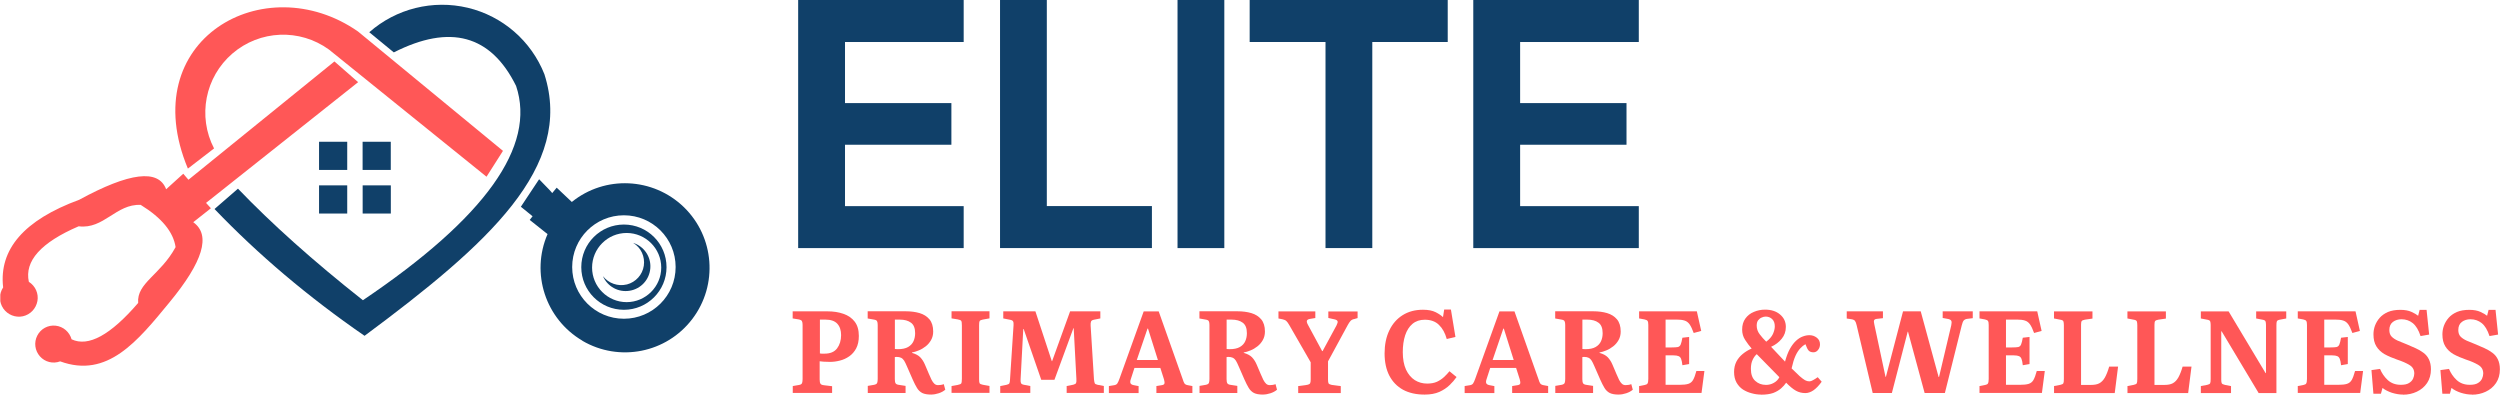<?xml version="1.0" encoding="UTF-8"?> <svg xmlns="http://www.w3.org/2000/svg" xmlns:xlink="http://www.w3.org/1999/xlink" id="Layer_1" viewBox="0 0 486.21 76.74"><defs><style>.cls-1{fill:none;}.cls-2,.cls-3{fill:#ff5757;}.cls-2,.cls-4{fill-rule:evenodd;}.cls-5{clip-path:url(#clippath-1);}.cls-6,.cls-4{fill:#104069;}.cls-7{clip-path:url(#clippath);}</style><clipPath id="clippath"><rect class="cls-1" x=".06" y="11.26" width="69.65" height="60"></rect></clipPath><clipPath id="clippath-1"><rect class="cls-1" x="100.37" y="33.93" width="37.69" height="34.67"></rect></clipPath></defs><path class="cls-4" d="M46.27,36.68c6.52,6.8,14.62,14.06,24.31,21.71,23.81-16.05,33.73-29.95,29.79-41.68-4.9-9.91-12.82-12.08-23.78-6.52l-4.77-3.92C77.04,1.67,84.19-.1,90.97,1.51c6.78,1.62,12.34,6.44,14.91,12.93,5.75,18.03-10.88,32.99-34.98,50.87-11.02-7.6-20.73-15.84-29.18-24.66l4.6-3.99-.05.03Z"></path><g class="cls-7"><path class="cls-2" d="M37.63,43.25c3.42,2.49,1.85,7.65-4.66,15.54-6.22,7.57-12.08,14.86-21.27,11.49-1.4.53-2.96.13-3.94-.98-.98-1.11-1.19-2.7-.51-4.03s2.09-2.09,3.57-1.93c1.48.16,2.7,1.22,3.1,2.65,3.26,1.54,7.57-.82,12.95-7.07-.32-3.9,4.34-5.43,7.28-10.86-.45-2.97-2.7-5.69-6.78-8.21-4.79-.24-7.18,4.79-12.07,4.16-7.34,3.15-10.57,6.76-9.69,10.8,1.27.8,1.93,2.28,1.67,3.73-.27,1.48-1.38,2.65-2.83,2.97s-2.96-.29-3.81-1.51c-.85-1.24-.85-2.86-.03-4.1-.85-7.42,4.08-13.11,14.8-17.05,9.77-5.32,15.41-6.02,16.9-2.04l3.33-3.02,1.01,1.17,28.39-23.01,4.61,4.03-29.58,23.48.95,1.04-3.44,2.72.05.03Z"></path></g><path class="cls-2" d="M41.63,28.87l-5.09,3.92C26.09,7.73,51.43-6.54,69.62,6.12l28.2,23.22-3.2,5.03-30.64-24.73c-5.69-4.13-13.45-3.81-18.78.77-5.32,4.58-6.81,12.21-3.57,18.46Z"></path><g class="cls-5"><path class="cls-4" d="M113.27,66.26c-7.18-4.21-10.09-13.11-6.78-20.73l-3.47-2.76.56-.71-2.28-1.85,3.55-5.35c1.72,1.74,2.57,2.65,2.54,2.7l.88-1.06,2.94,2.78c6.46-5.22,15.81-4.79,21.8,1.01,5.96,5.8,6.67,15.12,1.64,21.74-5.03,6.63-14.22,8.45-21.4,4.24h.03ZM121.34,41.87c-5.56,0-10.06,4.51-10.06,10.06s4.5,10.06,10.06,10.06,10.06-4.5,10.06-10.06-4.51-10.06-10.06-10.06Z"></path></g><path class="cls-4" d="M113.05,51.96c0-4.58,3.71-8.29,8.29-8.29s8.29,3.71,8.29,8.29-3.71,8.29-8.29,8.29-8.29-3.71-8.29-8.29ZM121.87,45.31c-3.7,0-6.72,3.02-6.72,6.73s3.02,6.72,6.72,6.72,6.73-3.02,6.73-6.72-3.02-6.73-6.73-6.73Z"></path><path class="cls-4" d="M121.93,55.32c1.72-.45,3.02-1.88,3.28-3.63.27-1.75-.53-3.53-2.07-4.45,2.12.66,3.5,2.7,3.34,4.9-.16,2.22-1.8,4.03-4,4.4s-4.34-.8-5.21-2.83c1.08,1.4,2.91,2.04,4.64,1.61h.03Z"></path><path class="cls-4" d="M76,27.57h-5.48v5.48h5.48v-5.48ZM67.53,27.57h-5.48v5.48h5.48v-5.48ZM62.05,36.05v5.48h5.48v-5.48h-5.48ZM70.53,41.53h5.48v-5.48h-5.48v5.48Z"></path><path class="cls-6" d="M187.42,48.25h-32.19V0h32.19v8.17h-23.08v11.88h20.69v8.1h-20.69v11.94h23.08v8.17Z"></path><path class="cls-6" d="M224.03,48.25h-29.54V0h9.1v40.08h20.44v8.17Z"></path><path class="cls-6" d="M238.11,48.25h-9.1V0h9.1v48.25Z"></path><path class="cls-6" d="M266.89,48.25h-9.1V8.17h-14.75V0h38.52v8.17h-14.67v40.08Z"></path><path class="cls-6" d="M318.72,48.25h-32.19V0h32.19v8.17h-23.08v11.88h20.69v8.1h-20.69v11.94h23.08v8.17Z"></path><path class="cls-3" d="M154.18,76.43v-1.35l1.21-.21c.33-.05.53-.18.6-.38.07-.19.1-.46.1-.79v-10.5c0-.34-.04-.59-.13-.75-.07-.15-.28-.26-.63-.33l-1.17-.19v-1.38h6.79c1.14,0,2.17.16,3.08.48.93.32,1.66.83,2.19,1.52.54.7.81,1.63.81,2.79,0,.96-.18,1.77-.52,2.42-.35.64-.8,1.16-1.35,1.54-.56.39-1.17.67-1.83.83-.66.17-1.29.25-1.9.25-.43,0-.85-.01-1.27-.04-.41-.04-.66-.07-.75-.08v3.54c0,.38.05.65.15.81.09.17.32.27.69.31l1.58.19v1.31h-7.67ZM160.35,68.78c1.13,0,1.94-.34,2.46-1.04.51-.69.77-1.55.77-2.56,0-.93-.24-1.67-.73-2.21-.49-.54-1.26-.81-2.31-.81h-1.08v6.58c.11.02.23.03.35.04h.54Z"></path><path class="cls-3" d="M181.13,76.74c-.75,0-1.34-.1-1.77-.31-.42-.22-.76-.55-1.02-.98-.27-.44-.54-.98-.83-1.63l-1.13-2.58c-.2-.47-.38-.84-.54-1.1-.17-.26-.37-.45-.6-.56-.22-.11-.52-.17-.9-.17-.08,0-.19.02-.31.04v4.29c0,.38.05.65.15.81.11.17.34.27.71.31l1.23.19v1.38h-7.35v-1.38l1.23-.21c.33-.07.53-.19.6-.38.07-.19.1-.46.1-.79v-10.46c0-.34-.04-.59-.13-.75-.07-.15-.28-.26-.63-.31l-1.19-.21v-1.4h7.4c1,0,1.9.12,2.69.35.8.24,1.44.64,1.92,1.21.48.57.73,1.36.73,2.38,0,.63-.14,1.18-.42,1.67-.27.47-.61.88-1.04,1.21-.42.33-.87.6-1.35.79-.47.2-.91.33-1.31.4v.08c.71.2,1.24.48,1.6.85.36.38.67.85.92,1.44l.77,1.81c.19.43.36.81.52,1.15.17.32.34.57.54.75.19.18.43.27.71.27.17,0,.34-.01.54-.04.19-.03.39-.07.58-.15l.29,1.08c-.33.29-.76.52-1.27.69-.52.17-.99.25-1.44.25ZM174.63,67.91c.83,0,1.49-.14,1.98-.42.5-.29.85-.67,1.06-1.15.21-.47.31-.98.31-1.54,0-.97-.27-1.65-.81-2.04-.53-.4-1.26-.6-2.19-.6h-.94v5.71s.05.01.15.02c.11.02.26.02.44.02Z"></path><path class="cls-3" d="M185.06,76.43v-1.35l1.17-.21c.39-.08.63-.18.71-.29.08-.13.13-.42.13-.9v-10.38c0-.47-.04-.77-.13-.9s-.32-.22-.71-.29l-1.17-.19v-1.38h7.38v1.38l-1.29.23c-.33.06-.54.16-.63.29-.07.13-.1.41-.1.83v10.5c0,.38.03.64.1.77.08.13.29.22.63.29l1.29.23v1.35h-7.38Z"></path><path class="cls-3" d="M194.53,76.43v-1.35l1.19-.23c.32-.07.51-.17.58-.29.07-.13.11-.35.13-.69l.69-10.63c.03-.34-.01-.59-.1-.75-.08-.15-.29-.26-.63-.31l-1.27-.25v-1.38h6.25l3.19,9.69h.06l3.5-9.69h5.88v1.38l-1.25.25c-.31.06-.49.18-.56.35-.07.18-.1.45-.08.79l.65,10.46c.04.35.09.6.15.75.05.14.25.24.58.31l1.19.23v1.35h-7.23v-1.35l1.29-.25c.3-.08.48-.19.54-.33.07-.15.09-.44.06-.85l-.52-9.81h-.06l-3.69,10.04h-2.56l-3.42-9.88h-.08l-.52,9.77c-.02.35.01.6.08.75.07.16.27.27.6.33l1.21.23v1.35h-5.83Z"></path><path class="cls-3" d="M215.66,76.43v-1.35l1.06-.17c.28-.05.47-.17.58-.33.13-.18.26-.48.42-.92l4.71-13.1h2.92l4.67,13.19c.11.36.22.64.33.81.13.18.34.3.65.35l.9.17v1.35h-7v-1.35l1.04-.17c.3-.04.48-.15.52-.31.05-.17.03-.44-.08-.81l-.71-2.23h-5.04l-.69,2.13c-.13.36-.16.64-.08.83.07.18.27.31.6.38l.98.19v1.35h-5.77ZM221.09,70.01h4.1l-1.92-6.1h-.1l-2.08,6.1Z"></path><path class="cls-3" d="M245.65,76.74c-.75,0-1.34-.1-1.77-.31-.42-.22-.76-.55-1.02-.98-.27-.44-.54-.98-.83-1.63l-1.13-2.58c-.2-.47-.38-.84-.54-1.1-.17-.26-.37-.45-.6-.56-.22-.11-.52-.17-.9-.17-.08,0-.19.02-.31.04v4.29c0,.38.05.65.15.81.11.17.34.27.71.31l1.23.19v1.38h-7.35v-1.38l1.23-.21c.33-.07.53-.19.6-.38.07-.19.1-.46.1-.79v-10.46c0-.34-.04-.59-.13-.75-.07-.15-.28-.26-.63-.31l-1.19-.21v-1.4h7.4c1,0,1.9.12,2.69.35.8.24,1.44.64,1.92,1.21.48.57.73,1.36.73,2.38,0,.63-.14,1.18-.42,1.67-.27.47-.61.88-1.04,1.21-.42.33-.87.6-1.35.79-.47.2-.91.33-1.31.4v.08c.71.2,1.24.48,1.6.85.36.38.67.85.92,1.44l.77,1.81c.19.43.36.81.52,1.15.17.32.34.57.54.75.19.18.43.27.71.27.17,0,.34-.01.54-.04.19-.03.39-.07.58-.15l.29,1.08c-.33.29-.76.52-1.27.69-.52.17-.99.25-1.44.25ZM239.15,67.91c.83,0,1.49-.14,1.98-.42.5-.29.85-.67,1.06-1.15.21-.47.31-.98.31-1.54,0-.97-.27-1.65-.81-2.04-.53-.4-1.26-.6-2.19-.6h-.94v5.71s.05.01.15.02c.11.02.26.02.44.02Z"></path><path class="cls-3" d="M252.48,76.43v-1.35l1.73-.23c.33-.07.53-.18.6-.33.07-.17.1-.42.1-.75v-3.31l-4.15-7.21c-.21-.38-.41-.65-.58-.81-.18-.17-.44-.28-.77-.35l-.77-.15v-1.38h7.17v1.29l-1.02.17c-.31.04-.51.15-.6.31-.08.17-.03.44.17.81l2.77,5.13h.1l2.71-5c.19-.38.26-.65.19-.81-.07-.17-.27-.28-.58-.35l-1.21-.27v-1.27h5.69v1.29l-.65.19c-.28.04-.52.16-.71.35-.18.2-.39.49-.6.9l-3.79,6.98v3.52c0,.35.03.6.1.75.08.14.29.24.63.31l1.75.23v1.35h-8.27Z"></path><path class="cls-3" d="M277.06,76.74c-1.63,0-3.02-.31-4.19-.94-1.16-.64-2.04-1.55-2.67-2.75-.61-1.19-.92-2.63-.92-4.31s.3-3.21.92-4.48c.61-1.28,1.47-2.26,2.58-2.96,1.13-.71,2.44-1.06,3.96-1.06,1.03,0,1.85.16,2.48.48.63.32,1.09.64,1.42.96l.23-1.48h1.31l.88,5.33-1.69.4c-.32-1.18-.83-2.09-1.52-2.75-.68-.67-1.6-1-2.75-1-.96,0-1.76.27-2.4.81-.64.54-1.11,1.29-1.42,2.23-.31.95-.46,2.04-.46,3.27,0,1.35.21,2.48.63,3.4.43.91,1,1.58,1.71,2.04.72.45,1.52.67,2.4.67.73,0,1.36-.11,1.9-.35.53-.25.98-.55,1.38-.92.4-.38.76-.75,1.06-1.13l1.38,1.13c-.36.52-.81,1.04-1.35,1.56-.54.53-1.21.97-2,1.33-.78.34-1.73.52-2.85.52Z"></path><path class="cls-3" d="M284.85,76.43v-1.35l1.06-.17c.28-.05.47-.17.58-.33.13-.18.26-.48.42-.92l4.71-13.1h2.92l4.67,13.19c.11.36.22.64.33.81.13.18.34.3.65.35l.9.17v1.35h-7v-1.35l1.04-.17c.3-.04.48-.15.52-.31.05-.17.03-.44-.08-.81l-.71-2.23h-5.04l-.69,2.13c-.13.36-.16.64-.08.83.07.18.27.31.6.38l.98.19v1.35h-5.77ZM290.29,70.01h4.1l-1.92-6.1h-.1l-2.08,6.1Z"></path><path class="cls-3" d="M314.84,76.74c-.75,0-1.34-.1-1.77-.31-.42-.22-.76-.55-1.02-.98-.27-.44-.54-.98-.83-1.63l-1.13-2.58c-.2-.47-.38-.84-.54-1.1-.17-.26-.37-.45-.6-.56-.22-.11-.52-.17-.9-.17-.08,0-.19.02-.31.04v4.29c0,.38.05.65.15.81.11.17.34.27.71.31l1.23.19v1.38h-7.35v-1.38l1.23-.21c.33-.07.53-.19.6-.38.07-.19.1-.46.1-.79v-10.46c0-.34-.04-.59-.13-.75-.07-.15-.28-.26-.63-.31l-1.19-.21v-1.4h7.4c1,0,1.9.12,2.69.35.8.24,1.44.64,1.92,1.21.48.57.73,1.36.73,2.38,0,.63-.14,1.18-.42,1.67-.27.47-.61.88-1.04,1.21-.42.33-.87.6-1.35.79-.47.2-.91.33-1.31.4v.08c.71.2,1.24.48,1.6.85.36.38.67.85.92,1.44l.77,1.81c.19.43.36.81.52,1.15.17.32.34.57.54.75.19.18.43.27.71.27.17,0,.34-.01.54-.04.19-.03.39-.07.58-.15l.29,1.08c-.33.29-.76.52-1.27.69-.52.17-.99.25-1.44.25ZM308.34,67.91c.83,0,1.49-.14,1.98-.42.5-.29.85-.67,1.06-1.15.21-.47.31-.98.31-1.54,0-.97-.27-1.65-.81-2.04-.53-.4-1.26-.6-2.19-.6h-.94v5.71s.05.01.15.02c.11.02.26.02.44.02Z"></path><path class="cls-3" d="M318.78,76.43v-1.35l1.1-.21c.28-.05.46-.15.54-.29.09-.15.15-.44.15-.88v-10.5c0-.4-.05-.67-.15-.79-.08-.13-.29-.22-.6-.29l-1.04-.19v-1.38h11.23l.85,3.81-1.46.4c-.27-.73-.53-1.29-.79-1.67-.27-.38-.6-.63-1-.75-.39-.13-.93-.19-1.6-.19h-2.08v5.42h1.17c.57,0,.98-.03,1.23-.08.25-.07.43-.23.54-.5.11-.26.22-.7.33-1.31l1.31-.15v5.27l-1.31.23c-.06-.55-.14-.96-.25-1.23-.11-.28-.28-.46-.5-.54-.21-.09-.54-.15-.98-.15h-1.54v5.73h2.69c.75,0,1.32-.06,1.73-.19.4-.13.71-.38.92-.75.22-.38.44-.96.65-1.75h1.56l-.56,4.27h-12.13Z"></path><path class="cls-3" d="M342.46,76.74c-.57,0-1.16-.08-1.77-.25-.61-.15-1.18-.4-1.71-.73-.52-.34-.93-.8-1.25-1.35-.32-.57-.48-1.26-.48-2.08,0-.73.15-1.4.44-1.98.3-.58.72-1.09,1.25-1.52.53-.43,1.1-.78,1.73-1.04-.46-.53-.89-1.09-1.27-1.69-.39-.59-.58-1.26-.58-2,0-.86.21-1.57.63-2.15.42-.58.96-1.01,1.65-1.29.68-.29,1.4-.44,2.17-.44,1.21,0,2.18.31,2.92.94.75.63,1.13,1.43,1.13,2.42,0,.89-.27,1.66-.81,2.31-.53.66-1.22,1.18-2.06,1.56l2.71,2.88c.28-1.01.59-1.84.96-2.5.38-.67.78-1.19,1.21-1.58.43-.39.86-.66,1.29-.81.44-.17.88-.25,1.29-.25.53,0,1,.16,1.42.48.42.32.63.75.63,1.29,0,.43-.13.8-.38,1.1-.24.31-.54.46-.9.46s-.68-.1-.9-.31c-.21-.22-.43-.65-.65-1.27-.33.18-.67.45-1,.81-.33.35-.65.83-.94,1.46-.28.63-.53,1.44-.75,2.44.64.63,1.16,1.13,1.56,1.5.42.36.76.63,1.04.79.29.16.57.23.85.23.21,0,.44-.07.71-.23.28-.15.58-.34.92-.58l.77.88c-.54.75-1.08,1.31-1.6,1.67-.53.36-1.06.54-1.58.54-.66,0-1.27-.15-1.83-.46-.57-.32-1.2-.84-1.9-1.56-.25.38-.58.74-.98,1.1-.41.36-.92.66-1.54.9-.63.22-1.42.33-2.38.33ZM343.42,74.86c.57,0,1.09-.13,1.56-.4.48-.26.84-.63,1.08-1.1l-4.4-4.48c-.29.24-.56.6-.79,1.08-.24.49-.35,1.08-.35,1.77,0,1.06.28,1.84.85,2.35.57.52,1.25.77,2.04.77ZM343.51,66.45c.64-.48,1.07-.99,1.31-1.52.23-.53.35-1.01.35-1.46,0-.63-.18-1.09-.52-1.42-.35-.32-.77-.48-1.25-.48-.25,0-.52.06-.79.19-.27.11-.49.29-.69.54-.18.25-.27.59-.27,1.02,0,.61.19,1.18.58,1.69.39.52.81.99,1.27,1.44Z"></path><path class="cls-3" d="M364.21,76.43l-3.13-13.21c-.1-.42-.21-.69-.33-.83-.13-.15-.35-.26-.69-.31l-.9-.13v-1.4h7.04v1.33l-1.15.13c-.31.03-.49.12-.56.27-.07.16-.06.43.04.83l2.17,10.17h.08l3.33-12.73h3.44l3.48,12.77h.08l2.38-10.06c.08-.39.09-.67.02-.83-.07-.18-.26-.3-.56-.38l-1.13-.21v-1.29h5.85v1.33l-1.06.13c-.28.03-.5.13-.67.29-.16.17-.29.48-.4.94l-3.29,13.19h-3.94l-3.23-11.92h-.06l-3.08,11.92h-3.75Z"></path><path class="cls-3" d="M384.98,76.43v-1.35l1.1-.21c.28-.05.46-.15.54-.29.09-.15.15-.44.15-.88v-10.5c0-.4-.05-.67-.15-.79-.08-.13-.29-.22-.6-.29l-1.04-.19v-1.38h11.23l.85,3.81-1.46.4c-.27-.73-.53-1.29-.79-1.67-.27-.38-.6-.63-1-.75-.39-.13-.93-.19-1.6-.19h-2.08v5.42h1.17c.57,0,.98-.03,1.23-.08.25-.07.43-.23.54-.5.11-.26.22-.7.33-1.31l1.31-.15v5.27l-1.31.23c-.06-.55-.14-.96-.25-1.23-.11-.28-.28-.46-.5-.54-.21-.09-.54-.15-.98-.15h-1.54v5.73h2.69c.75,0,1.32-.06,1.73-.19.4-.13.71-.38.92-.75.22-.38.44-.96.65-1.75h1.56l-.56,4.27h-12.13Z"></path><path class="cls-3" d="M399.48,76.43v-1.35l1.21-.23c.33-.07.53-.17.6-.31.07-.14.1-.42.1-.85v-10.46c0-.34-.04-.59-.1-.75-.06-.15-.27-.26-.63-.31l-1.19-.23v-1.38h7.48v1.4l-1.46.21c-.33.06-.54.15-.63.27s-.13.36-.13.71v11.71h1.96c.65,0,1.18-.1,1.58-.31.42-.22.78-.59,1.08-1.1.3-.53.59-1.24.85-2.15h1.73l-.65,5.15h-11.83Z"></path><path class="cls-3" d="M413.76,76.43v-1.35l1.21-.23c.33-.07.53-.17.6-.31.07-.14.1-.42.1-.85v-10.46c0-.34-.04-.59-.1-.75-.06-.15-.27-.26-.63-.31l-1.19-.23v-1.38h7.48v1.4l-1.46.21c-.33.06-.54.15-.63.27s-.13.36-.13.71v11.71h1.96c.65,0,1.18-.1,1.58-.31.42-.22.78-.59,1.08-1.1.3-.53.59-1.24.85-2.15h1.73l-.65,5.15h-11.83Z"></path><path class="cls-3" d="M428.03,76.43v-1.35l1.23-.23c.32-.07.51-.17.58-.31.07-.15.1-.43.1-.83v-10.5c0-.34-.04-.59-.1-.73-.07-.15-.27-.26-.6-.31l-1.21-.23v-1.38h5.4l7.19,12h.08v-9.35c0-.34-.04-.59-.1-.73-.07-.15-.27-.26-.6-.31l-1.21-.23v-1.38h5.85v1.38l-1.23.23c-.33.06-.54.17-.6.33-.06.16-.08.42-.08.79v13.15h-3.46l-7.19-12h-.08v9.38c0,.35.03.59.1.73.08.13.29.23.63.31l1.17.23v1.35h-5.85Z"></path><path class="cls-3" d="M446.88,76.43v-1.35l1.1-.21c.28-.05.46-.15.54-.29.09-.15.15-.44.15-.88v-10.5c0-.4-.05-.67-.15-.79-.08-.13-.29-.22-.6-.29l-1.04-.19v-1.38h11.23l.85,3.81-1.46.4c-.27-.73-.53-1.29-.79-1.67-.27-.38-.6-.63-1-.75-.39-.13-.93-.19-1.6-.19h-2.08v5.42h1.17c.57,0,.98-.03,1.23-.08.25-.07.43-.23.54-.5.11-.26.22-.7.33-1.31l1.31-.15v5.27l-1.31.23c-.06-.55-.14-.96-.25-1.23-.11-.28-.28-.46-.5-.54-.21-.09-.54-.15-.98-.15h-1.54v5.73h2.69c.75,0,1.32-.06,1.73-.19.4-.13.71-.38.92-.75.22-.38.44-.96.65-1.75h1.56l-.56,4.27h-12.13Z"></path><path class="cls-3" d="M467.36,76.74c-.71,0-1.43-.12-2.17-.35-.74-.25-1.35-.56-1.83-.94l-.31,1.13h-1.46l-.38-4.6,1.67-.23c.34.83.84,1.56,1.5,2.17.67.61,1.51.92,2.54.92.69,0,1.23-.11,1.6-.35.38-.23.64-.52.79-.85.15-.34.23-.68.23-1,0-.73-.31-1.28-.94-1.65-.61-.38-1.42-.73-2.42-1.06-.93-.32-1.74-.67-2.44-1.06-.68-.4-1.21-.91-1.58-1.52-.38-.61-.56-1.39-.56-2.33,0-.55.09-1.11.29-1.67.21-.55.51-1.07.92-1.54.42-.47.95-.84,1.6-1.13.67-.28,1.47-.42,2.42-.42.89,0,1.61.14,2.17.4.55.25.98.5,1.29.75l.29-1.15h1.35l.5,4.81-1.67.29c-.39-1.19-.9-2.03-1.52-2.52-.63-.5-1.35-.75-2.19-.75-.66,0-1.21.18-1.67.52-.46.35-.69.88-.69,1.58,0,.54.15.97.44,1.27.3.31.71.58,1.23.81.53.22,1.13.47,1.79.73.57.24,1.13.48,1.67.73.55.25,1.05.54,1.5.88.44.32.8.74,1.06,1.27.26.53.4,1.18.4,1.94,0,1.03-.25,1.92-.75,2.67-.5.74-1.17,1.3-2,1.69-.82.39-1.72.58-2.69.58Z"></path><path class="cls-3" d="M480.77,76.74c-.71,0-1.43-.12-2.17-.35-.74-.25-1.35-.56-1.83-.94l-.31,1.13h-1.46l-.38-4.6,1.67-.23c.34.83.84,1.56,1.5,2.17.67.61,1.51.92,2.54.92.69,0,1.23-.11,1.6-.35.38-.23.64-.52.79-.85.15-.34.23-.68.23-1,0-.73-.31-1.28-.94-1.65-.61-.38-1.42-.73-2.42-1.06-.93-.32-1.74-.67-2.44-1.06-.68-.4-1.21-.91-1.58-1.52-.38-.61-.56-1.39-.56-2.33,0-.55.09-1.11.29-1.67.21-.55.51-1.07.92-1.54.42-.47.95-.84,1.6-1.13.67-.28,1.47-.42,2.42-.42.89,0,1.61.14,2.17.4.55.25.98.5,1.29.75l.29-1.15h1.35l.5,4.81-1.67.29c-.39-1.19-.9-2.03-1.52-2.52-.63-.5-1.35-.75-2.19-.75-.66,0-1.21.18-1.67.52-.46.35-.69.88-.69,1.58,0,.54.15.97.44,1.27.3.31.71.58,1.23.81.53.22,1.13.47,1.79.73.57.24,1.13.48,1.67.73.55.25,1.05.54,1.5.88.44.32.8.74,1.06,1.27.26.53.4,1.18.4,1.94,0,1.03-.25,1.92-.75,2.67-.5.74-1.17,1.3-2,1.69-.82.39-1.72.58-2.69.58Z"></path></svg> 